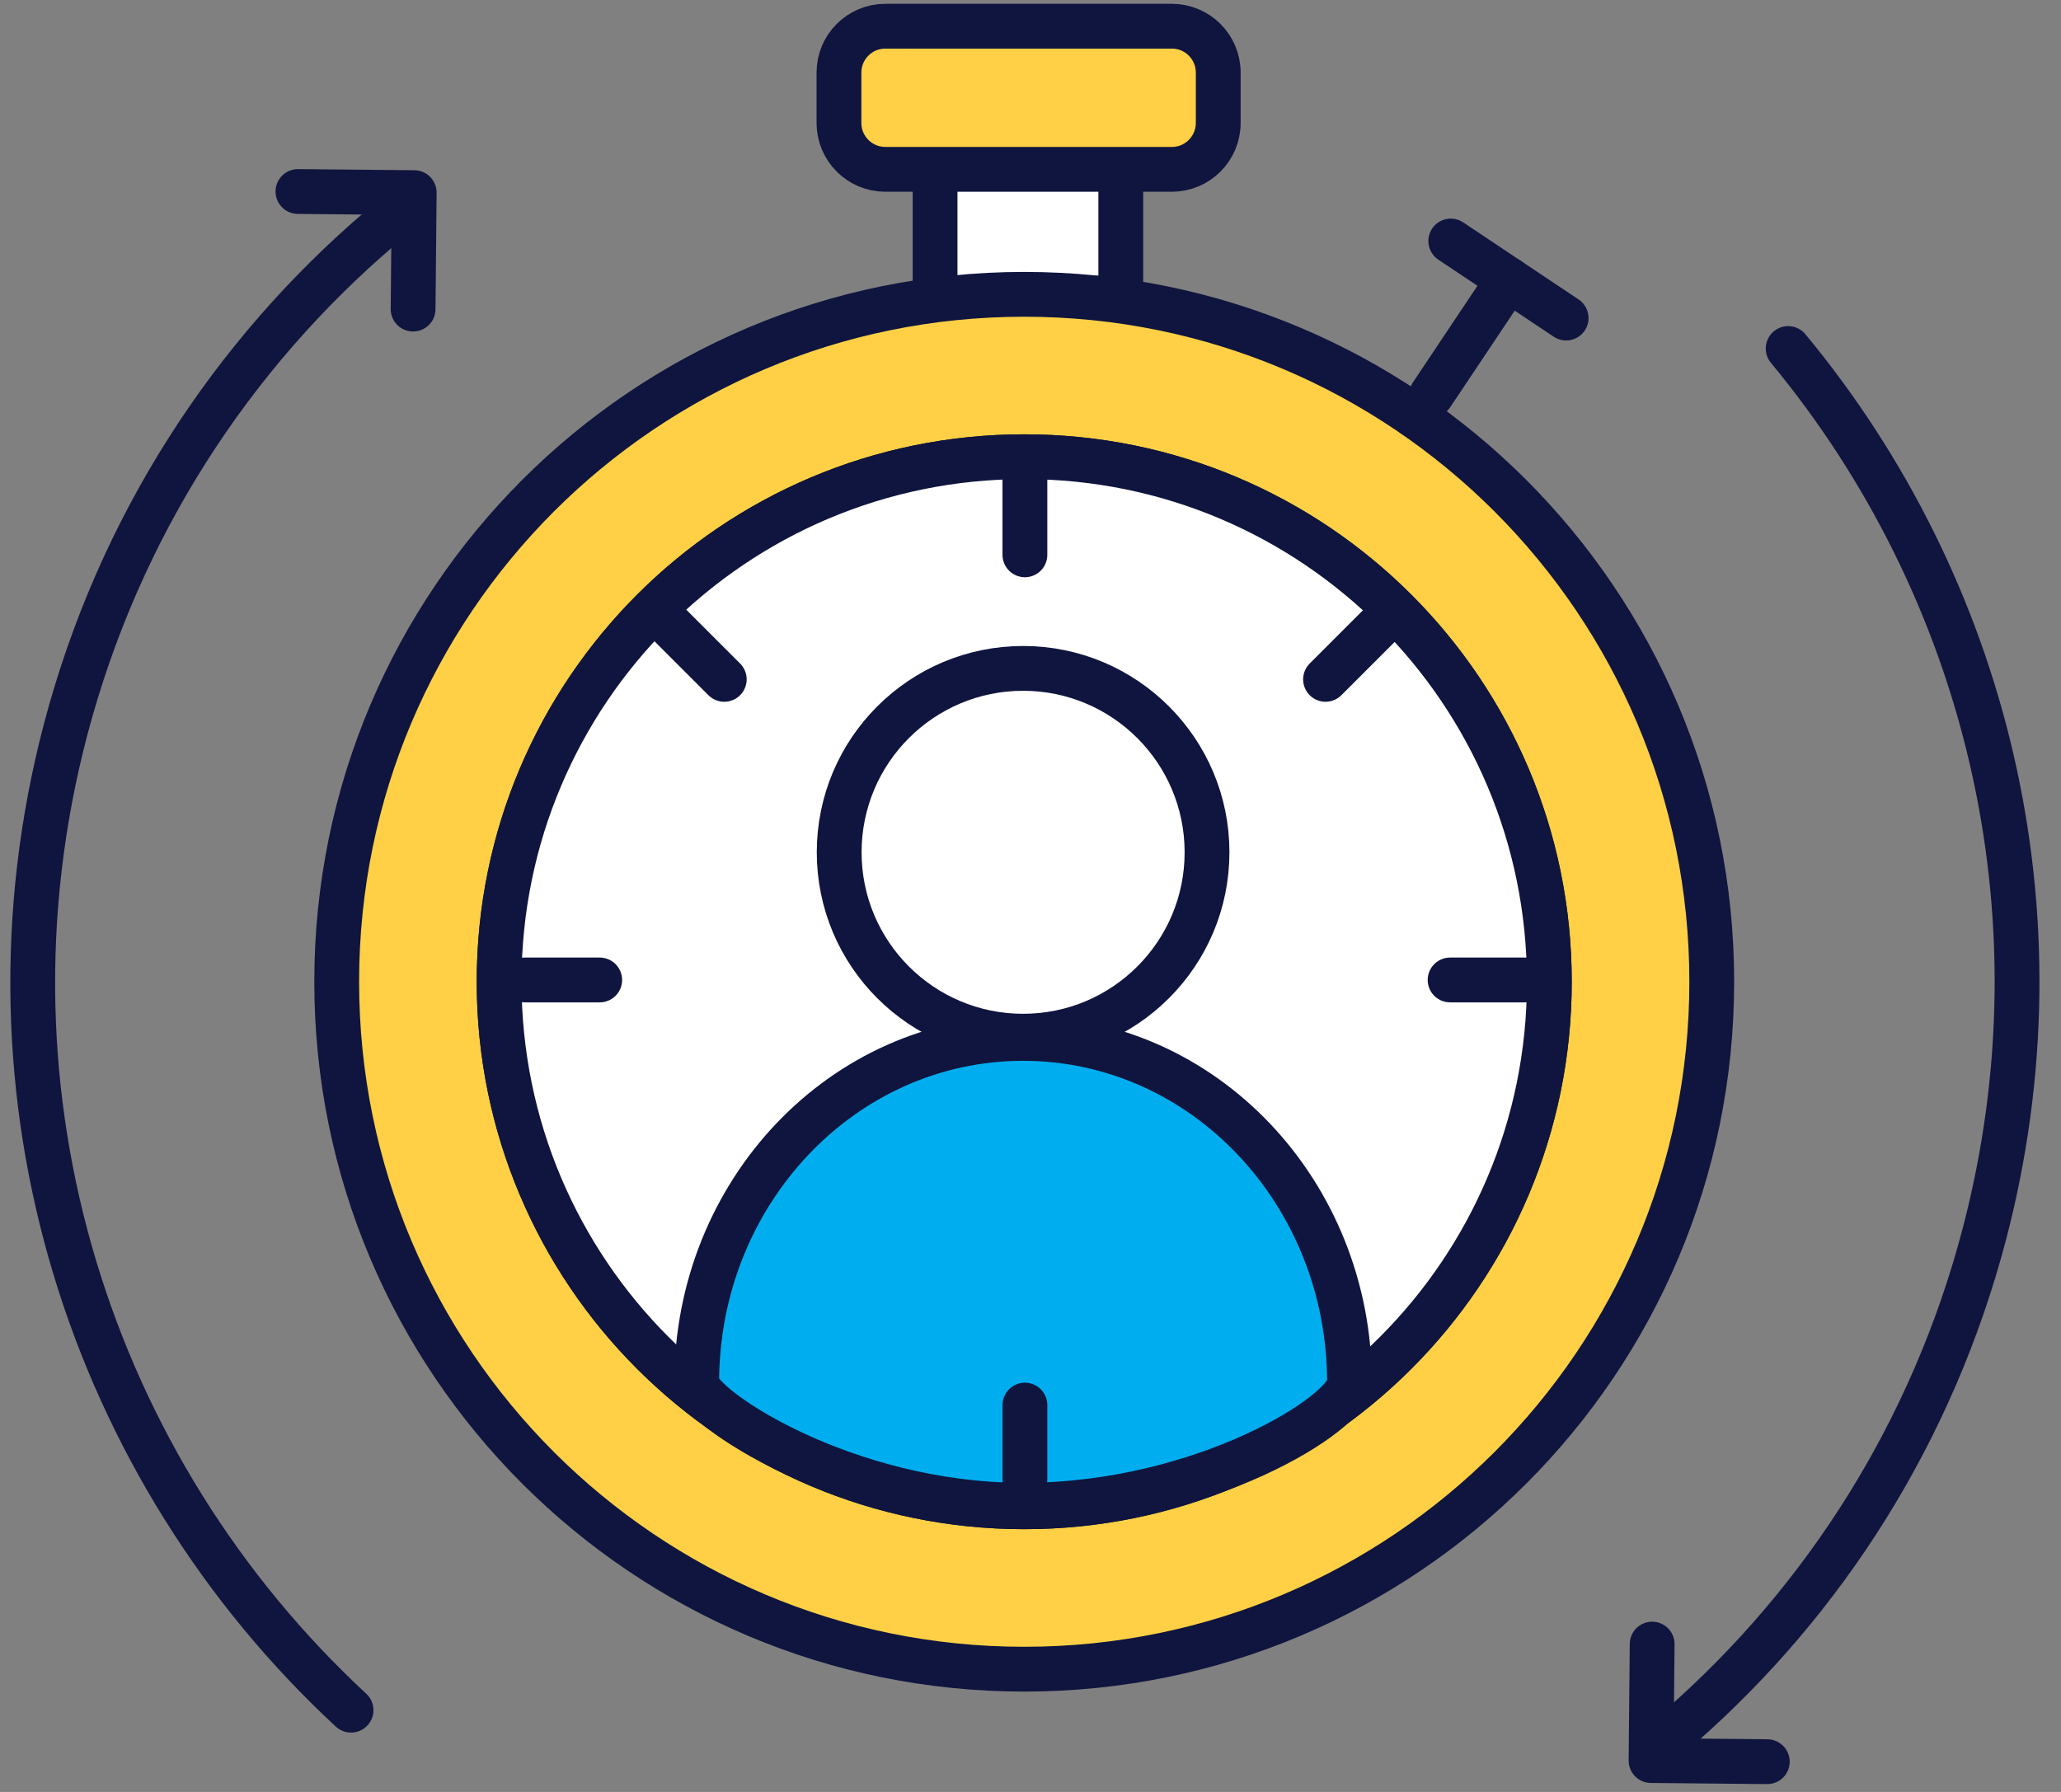 <svg width="92" height="80" viewBox="0 0 92 80" fill="none" xmlns="http://www.w3.org/2000/svg">
<rect x="0" y="0" width="92" height="80" fill="#808080" stroke="none"/>
<path d="M50.03 6.4H41.74V13.31H50.03V6.4Z" fill="white" stroke="#0F153E" stroke-width="2" stroke-linecap="round" stroke-linejoin="round"/>
<path d="M45.72 74.52C62.669 74.52 76.41 60.78 76.41 43.83C76.41 26.881 62.669 13.14 45.72 13.14C28.77 13.14 15.03 26.881 15.03 43.83C15.03 60.78 28.77 74.52 45.72 74.52Z" fill="#FFD045" stroke="#0F153E" stroke-width="2" stroke-linecap="round" stroke-linejoin="round"/>
<path d="M45.72 67.27C58.665 67.27 69.16 56.776 69.16 43.83C69.16 30.885 58.665 20.39 45.72 20.39C32.774 20.39 22.28 30.885 22.28 43.83C22.28 56.776 32.774 67.27 45.72 67.27Z" fill="white" stroke="#0F153E" stroke-width="2" stroke-linecap="round" stroke-linejoin="round"/>
<path d="M45.72 67.27C58.665 67.27 69.16 56.776 69.16 43.83C69.16 30.885 58.665 20.39 45.72 20.39C32.774 20.39 22.28 30.885 22.28 43.83C22.28 56.776 32.774 67.27 45.72 67.27Z" fill="white" stroke="#0F153E" stroke-width="2" stroke-linecap="round" stroke-linejoin="round"/>
<path d="M52.31 1.17H39.52C38.377 1.17 37.45 2.097 37.45 3.24V5.49C37.45 6.633 38.377 7.56 39.52 7.56H52.31C53.453 7.56 54.38 6.633 54.38 5.49V3.24C54.38 2.097 53.453 1.17 52.31 1.17Z" fill="#FFD045" stroke="#0F153E" stroke-width="2" stroke-linecap="round" stroke-linejoin="round"/>
<path d="M67.34 12.48L63.9 17.63" stroke="#0F153E" stroke-width="2" stroke-linecap="round" stroke-linejoin="round"/>
<path d="M64.76 10.76L69.91 14.2" stroke="#0F153E" stroke-width="2" stroke-linecap="round" stroke-linejoin="round"/>
<path d="M45.67 46.26C50.204 46.26 53.88 42.584 53.88 38.05C53.88 33.516 50.204 29.84 45.67 29.84C41.136 29.84 37.46 33.516 37.46 38.05C37.46 42.584 41.136 46.26 45.67 46.26Z" fill="white" stroke="#0F153E" stroke-width="2" stroke-linecap="round" stroke-linejoin="round"/>
<path d="M60.24 61.72C60.24 63.06 53.72 67.2 45.67 67.2C37.62 67.2 31.1 62.77 31.1 61.72C31.1 53.24 37.62 46.36 45.67 46.36C53.72 46.36 60.24 53.24 60.24 61.72Z" fill="#00AEEF" stroke="#0F153E" stroke-width="2" stroke-linecap="round" stroke-linejoin="round"/>
<path d="M26.77 43.75H23.43" stroke="#0F153E" stroke-width="2" stroke-linecap="round" stroke-linejoin="round"/>
<path d="M68.07 43.75H64.73" stroke="#0F153E" stroke-width="2" stroke-linecap="round" stroke-linejoin="round"/>
<path d="M45.75 62.73V66.07" stroke="#0F153E" stroke-width="2" stroke-linecap="round" stroke-linejoin="round"/>
<path d="M45.75 21.43V24.77" stroke="#0F153E" stroke-width="2" stroke-linecap="round" stroke-linejoin="round"/>
<path d="M61.53 27.97L59.17 30.33" stroke="#0F153E" stroke-width="2" stroke-linecap="round" stroke-linejoin="round"/>
<path d="M29.97 27.97L32.33 30.33" stroke="#0F153E" stroke-width="2" stroke-linecap="round" stroke-linejoin="round"/>
<path d="M79.82 15.56C88.62 26.18 92.34 40.73 88.58 55.09C86.26 63.93 81.43 71.44 75.05 77.05" stroke="#0F153E" stroke-width="2" stroke-linecap="round" stroke-linejoin="round"/>
<path d="M15.67 76.35C4.07 65.6 -1.37 48.97 2.92 32.6C5.31 23.51 10.35 15.83 17 10.16" stroke="#0F153E" stroke-width="2" stroke-linecap="round" stroke-linejoin="round"/>
<path d="M13.3 8.55L18.49 8.6L18.44 13.8" stroke="#0F153E" stroke-width="2" stroke-linecap="round" stroke-linejoin="round"/>
<path d="M78.89 78.65L73.7 78.6L73.75 73.4" stroke="#0F153E" stroke-width="2" stroke-linecap="round" stroke-linejoin="round"/>
</svg>
